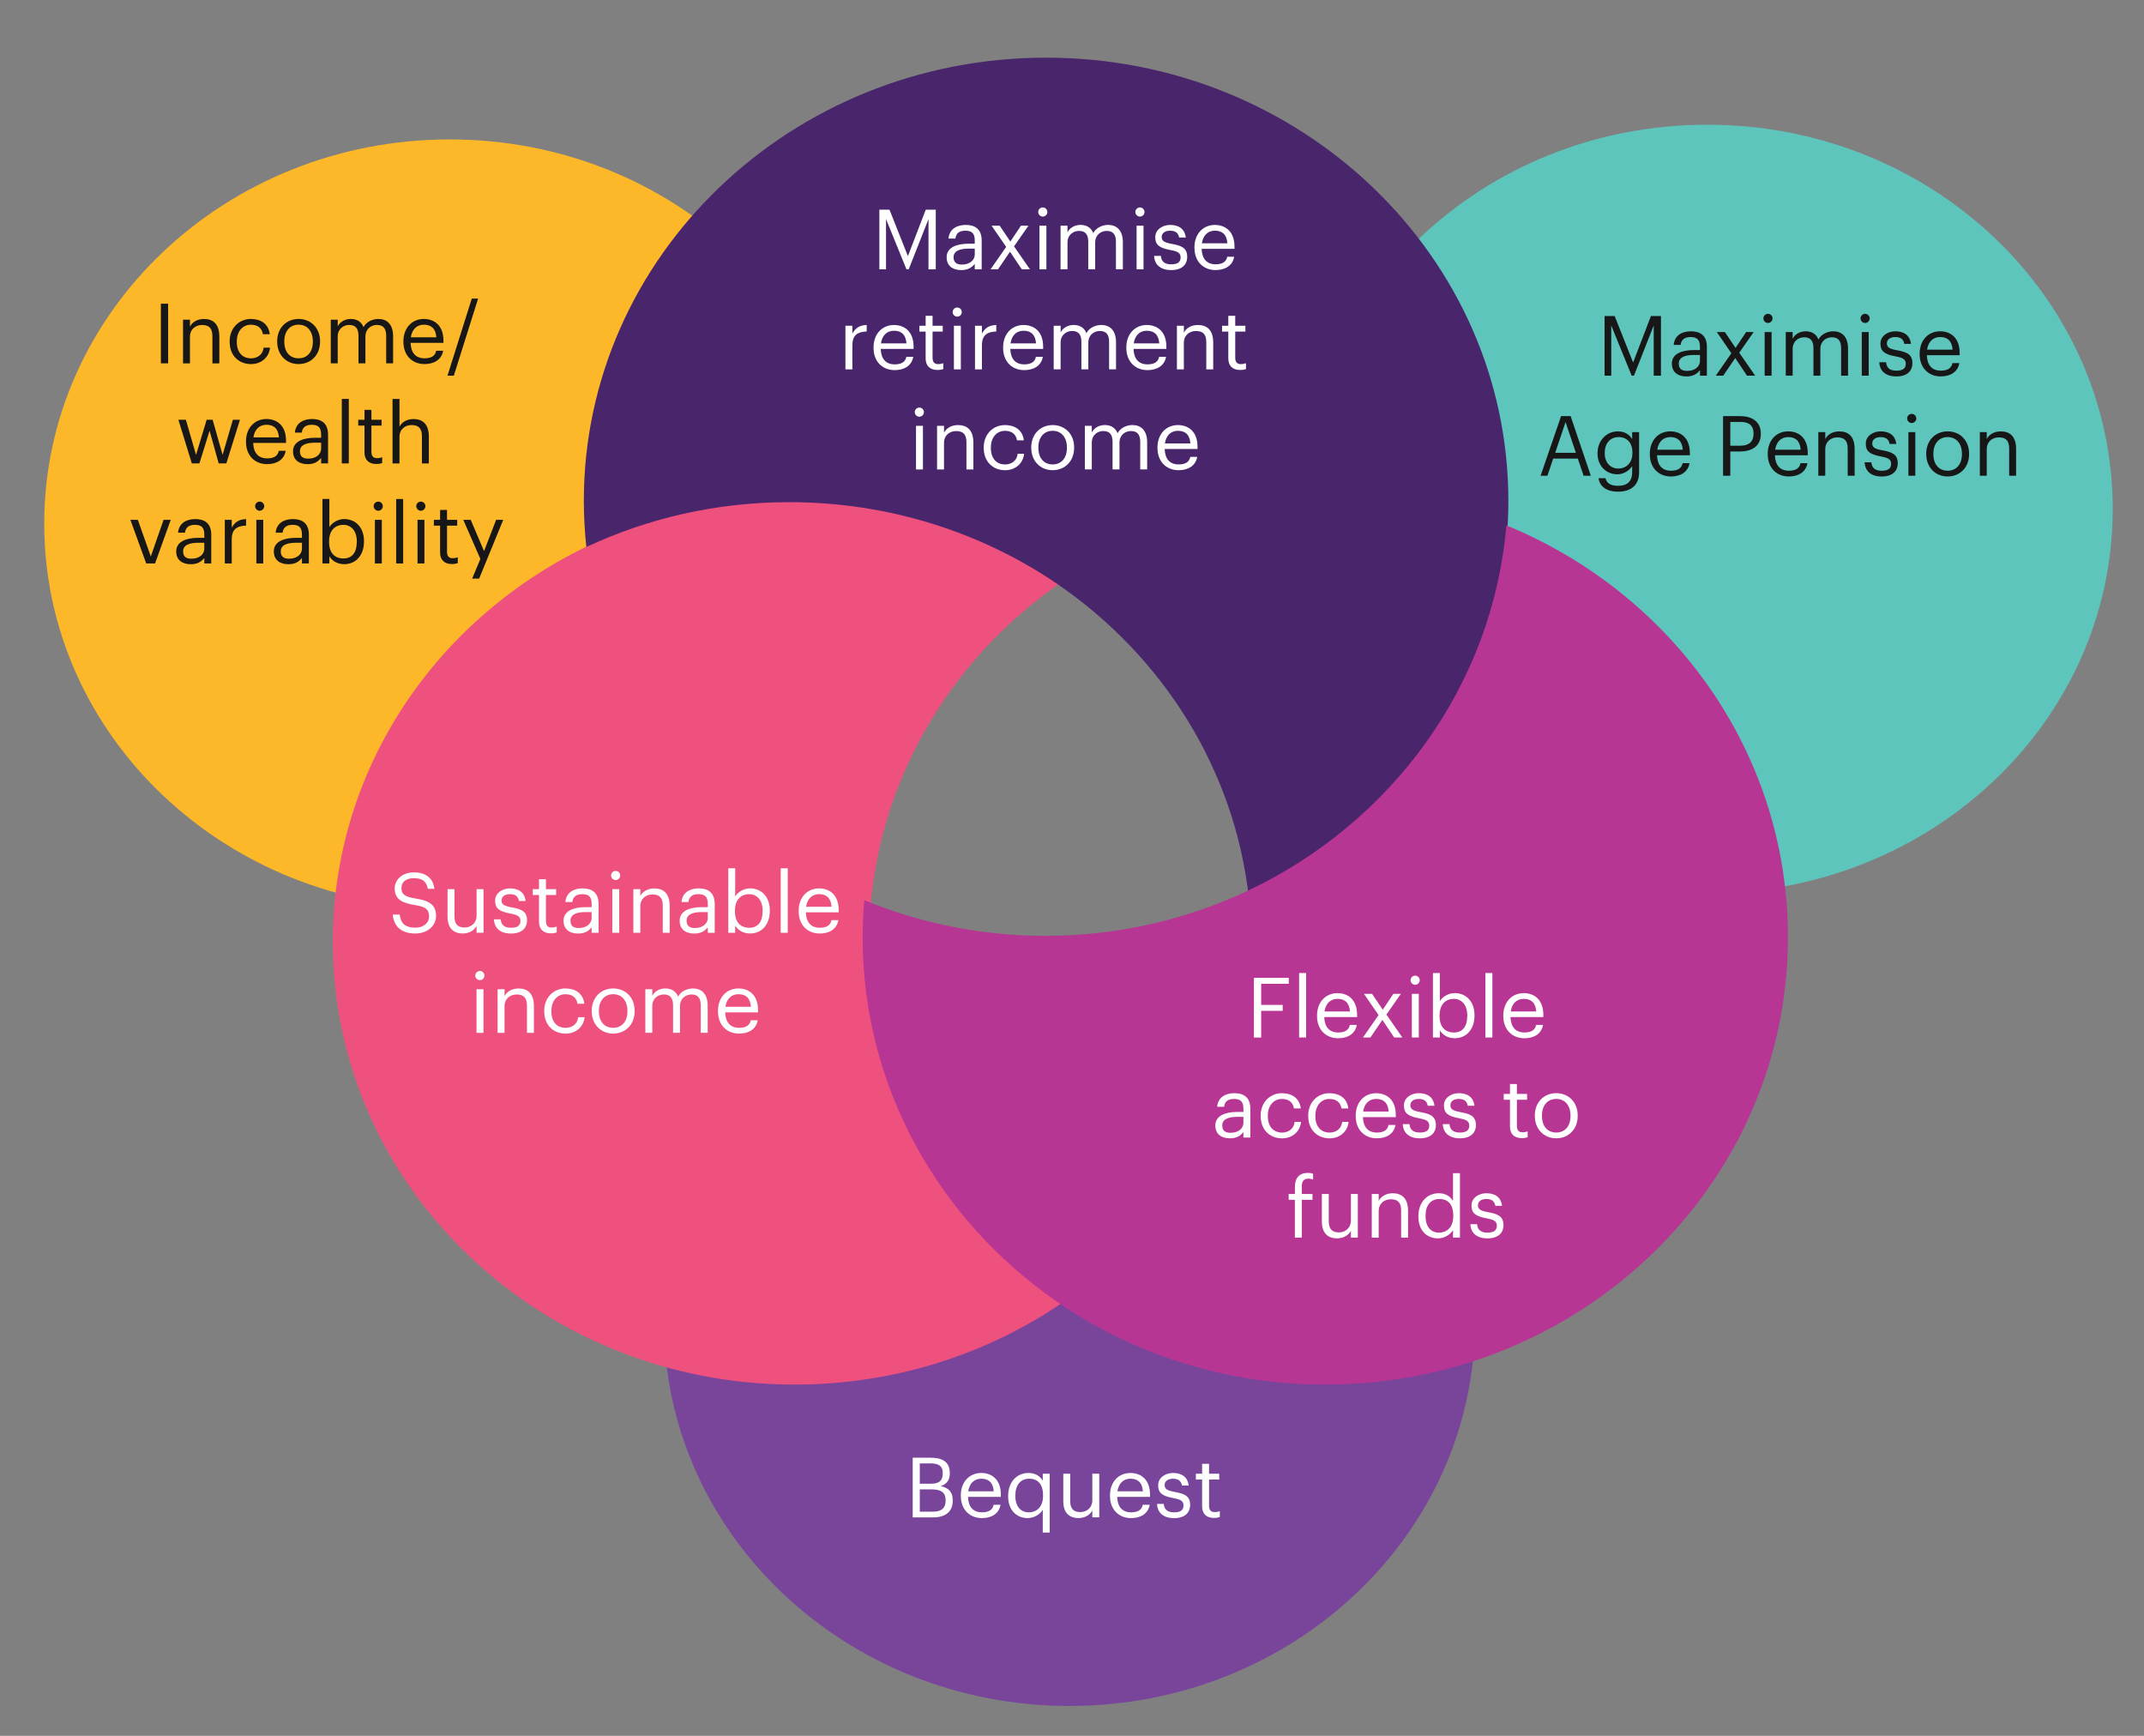 <?xml version="1.0" encoding="UTF-8"?>
<svg id="Layer_1" data-name="Layer 1" xmlns="http://www.w3.org/2000/svg" viewBox="0 0 900 728.56">
  <rect x="0" y="0" width="900" height="728.56" fill="#808080" stroke="none"/>
  <defs>
    <style>
      .cls-1 {
        fill: #fdb829;
      }

      .cls-1, .cls-2, .cls-3, .cls-4, .cls-5, .cls-6, .cls-7, .cls-8 {
        stroke-width: 0px;
      }

      .cls-1, .cls-3, .cls-4, .cls-5, .cls-6, .cls-8 {
        fill-rule: evenodd;
      }

      .cls-2 {
        fill: #171718;
      }

      .cls-3 {
        fill: #b73694;
      }

      .cls-4 {
        fill: #5ec5bc;
      }

      .cls-5 {
        fill: #79459b;
      }

      .cls-6 {
        fill: #ef517f;
      }

      .cls-7 {
        fill: #fff;
      }

      .cls-8 {
        fill: #49256c;
      }
    </style>
  </defs>
  <g>
    <path class="cls-5" d="M278.71,554.73c0-89.09,76.21-161.3,170.23-161.3s170.23,72.22,170.23,161.3-76.21,161.3-170.23,161.3-170.23-72.22-170.23-161.3h0Z"/>
    <path class="cls-1" d="M18.57,219.82c0-89.09,76.21-161.3,170.23-161.3s170.23,72.22,170.23,161.3-76.21,161.3-170.23,161.3S18.57,308.91,18.57,219.82h0Z"/>
    <path class="cls-4" d="M546.41,213.64c0-89.09,76.21-161.3,170.23-161.3s170.23,72.22,170.23,161.3-76.21,161.3-170.23,161.3-170.23-72.22-170.23-161.3h0Z"/>
    <path class="cls-6" d="M364.8,395.33h0c0-5.17.22-10.35.67-15.38h0c4.8-56.04,35.53-105.05,80.65-136.01h0c-31.7-21.63-70.6-34.42-112.58-34.42h0c-30.51,0-59.44,6.75-85.07,18.83h0c-64.38,30.11-108.76,93.55-108.76,166.98h0c0,102.6,86.72,185.81,193.83,185.81h0c41.97,0,80.87-12.79,112.58-34.49h0c-49.24-33.77-81.32-88.95-81.32-151.32"/>
    <path class="cls-8" d="M439.12,24.2h0c-107.15,0-194.04,83.33-194.04,186h0c0,6.54.38,13.01,1.05,19.41h0c25.66-12.08,54.63-18.84,85.17-18.84h0c42.02,0,80.96,12.8,112.7,34.44h0c44.05,30.27,74.36,77.65,80.29,132.07h0c59.95-28.18,102.5-84.98,108.28-151.77h0c.38-5.03.6-10.14.6-15.31h0c0-102.67-86.89-186-194.04-186"/>
    <path class="cls-3" d="M632.33,220.51h0c-5.71,67.45-48.37,124.81-108.37,153.27h0c-25.76,12.13-54.67,19.02-85.24,19.02h0c-26.89,0-52.57-5.37-75.93-14.96h0c-.45,5.08-.68,10.31-.68,15.54h0c0,63.02,32.14,118.78,81.49,152.91h0c31.69,21.93,70.67,34.85,112.73,34.85h0c107.32,0,194.21-84.08,194.21-187.76h0c0-77.69-48.67-144.34-118.21-172.87"/>
  </g>
  <g>
    <g>
      <path class="cls-2" d="M67.53,127.47h3.05v25.03h-3.05v-25.03Z"/>
      <path class="cls-2" d="M76.84,134.19h2.91v2.91c.84-1.72,2.87-3.22,5.88-3.22,3.78,0,6.44,2.07,6.44,7.39v11.24h-2.91v-11.45c0-3.22-1.37-4.66-4.31-4.66-2.7,0-5.11,1.71-5.11,5.01v11.1h-2.91v-18.31Z"/>
      <path class="cls-2" d="M96.4,143.53v-.28c0-5.6,3.99-9.38,8.89-9.38,3.81,0,7.39,1.75,7.95,6.41h-2.87c-.46-2.91-2.56-3.99-5.08-3.99-3.33,0-5.88,2.66-5.88,6.97v.28c0,4.48,2.45,6.86,5.99,6.86,2.59,0,4.94-1.5,5.25-4.48h2.7c-.39,3.96-3.57,6.9-7.98,6.9-5.11,0-8.96-3.61-8.96-9.28Z"/>
      <path class="cls-2" d="M116.35,143.5v-.28c0-5.5,3.82-9.35,9-9.35s9,3.82,9,9.31v.28c0,5.53-3.82,9.35-9.03,9.35s-8.96-3.96-8.96-9.31ZM131.33,143.5v-.25c0-4.24-2.35-6.97-5.99-6.97s-5.99,2.73-5.99,6.93v.28c0,4.17,2.28,6.9,5.99,6.9s5.99-2.76,5.99-6.9Z"/>
      <path class="cls-2" d="M138.86,134.19h2.91v2.8c.84-1.71,2.84-3.12,5.46-3.12,2.35,0,4.41.98,5.36,3.43,1.26-2.38,3.99-3.43,6.27-3.43,3.29,0,6.16,1.96,6.16,7.28v11.34h-2.91v-11.55c0-3.22-1.37-4.55-3.89-4.55-2.38,0-4.83,1.61-4.83,4.9v11.2h-2.91v-11.55c0-3.22-1.37-4.55-3.89-4.55-2.38,0-4.83,1.61-4.83,4.9v11.2h-2.91v-18.31Z"/>
      <path class="cls-2" d="M169.34,143.53v-.28c0-5.53,3.54-9.38,8.58-9.38,4.24,0,8.23,2.56,8.23,9.1v.94h-13.79c.14,4.17,2.14,6.48,5.88,6.48,2.83,0,4.48-1.05,4.87-3.18h2.91c-.63,3.67-3.68,5.6-7.81,5.6-5.18,0-8.86-3.64-8.86-9.28ZM183.17,141.57c-.28-3.78-2.24-5.29-5.25-5.29s-4.97,2.03-5.46,5.29h10.71Z"/>
      <path class="cls-2" d="M198.04,125.33h2.66l-10.19,32.34h-2.66l10.19-32.34Z"/>
      <path class="cls-2" d="M74.88,176.19h3.15l4.27,14.74,4.45-14.74h2.52l4.17,14.74,4.31-14.74h2.98l-5.71,18.31h-3.22l-3.82-13.72-4.27,13.72h-3.19l-5.64-18.31Z"/>
      <path class="cls-2" d="M103.26,185.53v-.28c0-5.53,3.54-9.38,8.58-9.38,4.24,0,8.23,2.56,8.23,9.1v.94h-13.79c.14,4.17,2.14,6.48,5.88,6.48,2.83,0,4.48-1.05,4.87-3.18h2.91c-.63,3.67-3.68,5.6-7.81,5.6-5.18,0-8.86-3.64-8.86-9.28ZM117.09,183.57c-.28-3.78-2.24-5.29-5.25-5.29s-4.97,2.03-5.46,5.29h10.71Z"/>
      <path class="cls-2" d="M123,189.42c0-4.24,4.48-5.67,9.17-5.67h2.63v-1.33c0-2.91-1.12-4.13-3.92-4.13-2.52,0-3.92,1.05-4.2,3.29h-2.91c.39-4.17,3.71-5.71,7.25-5.71s6.69,1.44,6.69,6.55v12.08h-2.91v-2.31c-1.37,1.72-3.01,2.63-5.71,2.63-3.4,0-6.09-1.65-6.09-5.39ZM134.8,188.09v-2.28h-2.52c-3.68,0-6.37.91-6.37,3.61,0,1.89.91,3.08,3.47,3.08,3.08,0,5.43-1.58,5.43-4.41Z"/>
      <path class="cls-2" d="M143.48,167.44h2.94v27.06h-2.94v-27.06Z"/>
      <path class="cls-2" d="M153,189.91v-11.27h-2.62v-2.45h2.62v-4.17h2.91v4.17h4.27v2.45h-4.27v10.99c0,1.79.81,2.66,2.28,2.66.91,0,1.61-.14,2.24-.38v2.45c-.6.21-1.3.38-2.49.38-3.33,0-4.94-1.96-4.94-4.83Z"/>
      <path class="cls-2" d="M164.79,167.44h2.91v11.66c.84-1.72,2.87-3.22,5.88-3.22,3.78,0,6.44,2.07,6.44,7.39v11.24h-2.91v-11.45c0-3.22-1.37-4.66-4.31-4.66-2.7,0-5.11,1.71-5.11,5.01v11.1h-2.91v-27.06Z"/>
      <path class="cls-2" d="M54.72,218.19h3.15l5.43,15.37,5.36-15.37h3.01l-6.58,18.31h-3.71l-6.65-18.31Z"/>
      <path class="cls-2" d="M73.97,231.42c0-4.24,4.48-5.67,9.17-5.67h2.63v-1.33c0-2.91-1.12-4.13-3.92-4.13-2.52,0-3.92,1.05-4.2,3.29h-2.91c.39-4.17,3.71-5.71,7.25-5.71s6.69,1.44,6.69,6.55v12.08h-2.91v-2.31c-1.37,1.72-3.01,2.63-5.71,2.63-3.4,0-6.09-1.65-6.09-5.39ZM85.76,230.09v-2.28h-2.52c-3.68,0-6.37.91-6.37,3.61,0,1.89.91,3.08,3.47,3.08,3.08,0,5.43-1.58,5.43-4.41Z"/>
      <path class="cls-2" d="M94.37,218.19h2.91v3.29c1.16-2.07,2.73-3.5,6.02-3.61v2.73c-3.68.17-6.02,1.33-6.02,5.85v10.05h-2.91v-18.31Z"/>
      <path class="cls-2" d="M107.08,212.45c0-1.05.88-1.92,1.93-1.92s1.92.88,1.92,1.92-.88,1.93-1.92,1.93-1.93-.88-1.93-1.93ZM107.6,218.19h2.91v18.31h-2.91v-18.31Z"/>
      <path class="cls-2" d="M114.95,231.42c0-4.24,4.48-5.67,9.17-5.67h2.63v-1.33c0-2.91-1.12-4.13-3.92-4.13-2.52,0-3.92,1.05-4.2,3.29h-2.91c.39-4.17,3.71-5.71,7.25-5.71s6.69,1.44,6.69,6.55v12.08h-2.91v-2.31c-1.37,1.72-3.01,2.63-5.71,2.63-3.4,0-6.09-1.65-6.09-5.39ZM126.75,230.09v-2.28h-2.52c-3.68,0-6.37.91-6.37,3.61,0,1.89.91,3.08,3.47,3.08,3.08,0,5.43-1.58,5.43-4.41Z"/>
      <path class="cls-2" d="M138.26,233.48v3.01h-2.91v-27.06h2.91v11.83c1.05-1.79,3.54-3.4,6.2-3.4,4.8,0,8.33,3.5,8.33,9.21v.28c0,5.6-3.29,9.45-8.33,9.45-2.98,0-5.15-1.51-6.2-3.33ZM149.78,227.5v-.28c0-4.62-2.56-6.93-5.64-6.93-3.4,0-5.99,2.24-5.99,6.93v.28c0,4.69,2.45,6.9,6.02,6.9s5.6-2.45,5.6-6.9Z"/>
      <path class="cls-2" d="M156.85,212.45c0-1.05.88-1.92,1.93-1.92s1.92.88,1.92,1.92-.88,1.93-1.92,1.93-1.93-.88-1.93-1.93ZM157.37,218.19h2.91v18.31h-2.91v-18.31Z"/>
      <path class="cls-2" d="M166.3,209.44h2.94v27.06h-2.94v-27.06Z"/>
      <path class="cls-2" d="M174.73,212.45c0-1.05.88-1.92,1.93-1.92s1.92.88,1.92,1.92-.88,1.93-1.92,1.93-1.93-.88-1.93-1.93ZM175.26,218.19h2.91v18.31h-2.91v-18.31Z"/>
      <path class="cls-2" d="M184.74,231.91v-11.27h-2.62v-2.45h2.62v-4.17h2.91v4.17h4.27v2.45h-4.27v10.99c0,1.79.81,2.66,2.28,2.66.91,0,1.61-.14,2.24-.38v2.45c-.6.21-1.3.38-2.49.38-3.33,0-4.94-1.96-4.94-4.83Z"/>
      <path class="cls-2" d="M201.65,234.6l-7.18-16.42h3.12l5.6,13.13,5.08-13.13h2.98l-10.12,24.68h-2.94l3.47-8.26Z"/>
    </g>
    <g>
      <path class="cls-7" d="M369.14,88h4.24l7.74,19.5,7.49-19.5h4.2v25.03h-3.05v-21.07l-8.3,21.07h-.95l-8.58-21.07v21.07h-2.8v-25.03Z"/>
      <path class="cls-7" d="M397.38,107.96c0-4.24,4.48-5.67,9.17-5.67h2.63v-1.33c0-2.91-1.12-4.13-3.92-4.13-2.52,0-3.92,1.05-4.2,3.29h-2.91c.39-4.17,3.71-5.71,7.25-5.71s6.69,1.44,6.69,6.55v12.08h-2.91v-2.31c-1.37,1.72-3.01,2.63-5.71,2.63-3.4,0-6.09-1.65-6.09-5.39ZM409.18,106.63v-2.28h-2.52c-3.68,0-6.37.91-6.37,3.61,0,1.89.91,3.08,3.47,3.08,3.08,0,5.43-1.58,5.43-4.41Z"/>
      <path class="cls-7" d="M422.37,103.62l-6.13-8.89h3.4l4.48,6.65,4.45-6.65h3.15l-6.06,8.68,6.69,9.63h-3.43l-4.94-7.39-5.04,7.39h-3.12l6.55-9.42Z"/>
      <path class="cls-7" d="M435.81,88.98c0-1.05.88-1.92,1.93-1.92s1.92.88,1.92,1.92-.88,1.93-1.92,1.93-1.93-.88-1.93-1.93ZM436.34,94.72h2.91v18.31h-2.91v-18.31Z"/>
      <path class="cls-7" d="M445.19,94.72h2.91v2.8c.84-1.71,2.83-3.12,5.46-3.12,2.34,0,4.41.98,5.36,3.43,1.26-2.38,3.99-3.43,6.27-3.43,3.29,0,6.16,1.96,6.16,7.28v11.34h-2.91v-11.55c0-3.22-1.37-4.55-3.88-4.55-2.38,0-4.83,1.61-4.83,4.9v11.2h-2.91v-11.55c0-3.22-1.37-4.55-3.88-4.55-2.38,0-4.83,1.61-4.83,4.9v11.2h-2.91v-18.31Z"/>
      <path class="cls-7" d="M476.59,88.98c0-1.05.88-1.92,1.93-1.92s1.92.88,1.92,1.92-.88,1.93-1.92,1.93-1.93-.88-1.93-1.93ZM477.11,94.72h2.91v18.31h-2.91v-18.31Z"/>
      <path class="cls-7" d="M484.46,107.4h2.84c.21,2.17,1.37,3.54,4.3,3.54,2.77,0,3.99-.94,3.99-2.91s-1.44-2.55-4.27-3.08c-4.76-.88-6.37-2.21-6.37-5.39,0-3.4,3.33-5.15,6.2-5.15,3.29,0,6.13,1.33,6.62,5.29h-2.8c-.42-2-1.54-2.87-3.85-2.87-2.1,0-3.47,1.05-3.47,2.63s.91,2.31,4.27,2.91c3.78.7,6.44,1.54,6.44,5.42,0,3.33-2.28,5.57-6.72,5.57s-7-2.21-7.18-5.95Z"/>
      <path class="cls-7" d="M501.4,104.07v-.28c0-5.53,3.54-9.38,8.58-9.38,4.24,0,8.23,2.56,8.23,9.1v.94h-13.79c.14,4.17,2.14,6.48,5.88,6.48,2.83,0,4.48-1.05,4.87-3.18h2.91c-.63,3.67-3.67,5.6-7.81,5.6-5.18,0-8.86-3.64-8.86-9.28ZM515.23,102.11c-.28-3.78-2.24-5.29-5.25-5.29s-4.97,2.03-5.46,5.29h10.71Z"/>
      <path class="cls-7" d="M354.89,136.72h2.91v3.29c1.16-2.07,2.73-3.5,6.02-3.61v2.73c-3.68.17-6.02,1.33-6.02,5.85v10.05h-2.91v-18.31Z"/>
      <path class="cls-7" d="M366.69,146.07v-.28c0-5.53,3.54-9.38,8.58-9.38,4.24,0,8.23,2.56,8.23,9.1v.94h-13.79c.14,4.17,2.14,6.48,5.88,6.48,2.83,0,4.48-1.05,4.87-3.18h2.91c-.63,3.67-3.68,5.6-7.81,5.6-5.18,0-8.86-3.64-8.86-9.28ZM380.51,144.11c-.28-3.78-2.24-5.29-5.25-5.29s-4.97,2.03-5.46,5.29h10.71Z"/>
      <path class="cls-7" d="M388.56,150.45v-11.27h-2.62v-2.45h2.62v-4.17h2.91v4.17h4.27v2.45h-4.27v10.99c0,1.79.81,2.66,2.28,2.66.91,0,1.61-.14,2.24-.38v2.45c-.6.21-1.3.38-2.49.38-3.33,0-4.94-1.96-4.94-4.83Z"/>
      <path class="cls-7" d="M399.9,130.98c0-1.05.88-1.92,1.93-1.92s1.92.88,1.92,1.92-.88,1.93-1.92,1.93-1.93-.88-1.93-1.93ZM400.43,136.72h2.91v18.31h-2.91v-18.31Z"/>
      <path class="cls-7" d="M409.28,136.72h2.91v3.29c1.15-2.07,2.73-3.5,6.02-3.61v2.73c-3.68.17-6.02,1.33-6.02,5.85v10.05h-2.91v-18.31Z"/>
      <path class="cls-7" d="M421.08,146.07v-.28c0-5.53,3.54-9.38,8.58-9.38,4.24,0,8.23,2.56,8.23,9.1v.94h-13.79c.14,4.17,2.14,6.48,5.88,6.48,2.83,0,4.48-1.05,4.87-3.18h2.91c-.63,3.67-3.68,5.6-7.81,5.6-5.18,0-8.86-3.64-8.86-9.28ZM434.9,144.11c-.28-3.78-2.24-5.29-5.25-5.29s-4.97,2.03-5.46,5.29h10.71Z"/>
      <path class="cls-7" d="M442.32,136.72h2.91v2.8c.84-1.71,2.84-3.12,5.46-3.12,2.35,0,4.41.98,5.36,3.43,1.26-2.38,3.99-3.43,6.27-3.43,3.29,0,6.16,1.96,6.16,7.28v11.34h-2.91v-11.55c0-3.22-1.37-4.55-3.89-4.55-2.38,0-4.83,1.61-4.83,4.9v11.2h-2.91v-11.55c0-3.22-1.37-4.55-3.89-4.55-2.38,0-4.83,1.61-4.83,4.9v11.2h-2.91v-18.31Z"/>
      <path class="cls-7" d="M472.81,146.07v-.28c0-5.53,3.54-9.38,8.58-9.38,4.24,0,8.23,2.56,8.23,9.1v.94h-13.79c.14,4.17,2.14,6.48,5.88,6.48,2.83,0,4.48-1.05,4.87-3.18h2.91c-.63,3.67-3.67,5.6-7.81,5.6-5.18,0-8.86-3.64-8.86-9.28ZM486.63,144.11c-.28-3.78-2.24-5.29-5.25-5.29s-4.97,2.03-5.46,5.29h10.71Z"/>
      <path class="cls-7" d="M494.05,136.72h2.91v2.91c.84-1.72,2.87-3.22,5.88-3.22,3.78,0,6.44,2.07,6.44,7.39v11.24h-2.91v-11.45c0-3.22-1.37-4.66-4.31-4.66-2.7,0-5.11,1.71-5.11,5.01v11.1h-2.91v-18.31Z"/>
      <path class="cls-7" d="M515.61,150.45v-11.27h-2.62v-2.45h2.62v-4.17h2.91v4.17h4.27v2.45h-4.27v10.99c0,1.79.8,2.66,2.28,2.66.91,0,1.61-.14,2.24-.38v2.45c-.6.21-1.3.38-2.49.38-3.33,0-4.94-1.96-4.94-4.83Z"/>
      <path class="cls-7" d="M383.99,172.98c0-1.05.88-1.92,1.93-1.92s1.92.88,1.92,1.92-.88,1.93-1.92,1.93-1.93-.88-1.93-1.93ZM384.52,178.72h2.91v18.31h-2.91v-18.31Z"/>
      <path class="cls-7" d="M393.37,178.72h2.91v2.91c.84-1.72,2.87-3.22,5.88-3.22,3.78,0,6.44,2.07,6.44,7.39v11.24h-2.91v-11.45c0-3.22-1.37-4.66-4.31-4.66-2.7,0-5.11,1.71-5.11,5.01v11.1h-2.91v-18.31Z"/>
      <path class="cls-7" d="M412.94,188.07v-.28c0-5.6,3.99-9.38,8.89-9.38,3.82,0,7.39,1.75,7.95,6.41h-2.87c-.46-2.91-2.56-3.99-5.08-3.99-3.33,0-5.88,2.66-5.88,6.97v.28c0,4.48,2.45,6.86,5.99,6.86,2.59,0,4.94-1.5,5.25-4.48h2.7c-.39,3.96-3.57,6.9-7.98,6.9-5.11,0-8.96-3.61-8.96-9.28Z"/>
      <path class="cls-7" d="M432.89,188.04v-.28c0-5.5,3.82-9.35,9-9.35s9,3.82,9,9.31v.28c0,5.53-3.82,9.35-9.03,9.35s-8.96-3.96-8.96-9.31ZM447.87,188.04v-.25c0-4.24-2.35-6.97-5.99-6.97s-5.99,2.73-5.99,6.93v.28c0,4.17,2.28,6.9,5.99,6.9s5.99-2.76,5.99-6.9Z"/>
      <path class="cls-7" d="M455.39,178.72h2.91v2.8c.84-1.71,2.83-3.12,5.46-3.12,2.34,0,4.41.98,5.36,3.43,1.26-2.38,3.99-3.43,6.27-3.43,3.29,0,6.16,1.96,6.16,7.28v11.34h-2.91v-11.55c0-3.22-1.37-4.55-3.88-4.55-2.38,0-4.83,1.61-4.83,4.9v11.2h-2.91v-11.55c0-3.22-1.37-4.55-3.88-4.55-2.38,0-4.83,1.61-4.83,4.9v11.2h-2.91v-18.31Z"/>
      <path class="cls-7" d="M485.88,188.07v-.28c0-5.53,3.54-9.38,8.58-9.38,4.24,0,8.23,2.56,8.23,9.1v.94h-13.79c.14,4.17,2.13,6.48,5.88,6.48,2.83,0,4.48-1.05,4.87-3.18h2.91c-.63,3.67-3.68,5.6-7.81,5.6-5.18,0-8.86-3.64-8.86-9.28ZM499.7,186.11c-.28-3.78-2.24-5.29-5.25-5.29s-4.97,2.03-5.46,5.29h10.71Z"/>
    </g>
    <g>
      <path class="cls-2" d="M673.56,132.65h4.24l7.74,19.5,7.49-19.5h4.2v25.03h-3.04v-21.07l-8.3,21.07h-.95l-8.58-21.07v21.07h-2.8v-25.03Z"/>
      <path class="cls-2" d="M701.8,152.6c0-4.24,4.48-5.67,9.17-5.67h2.63v-1.33c0-2.91-1.12-4.13-3.92-4.13-2.52,0-3.92,1.05-4.2,3.29h-2.91c.39-4.17,3.71-5.71,7.25-5.71s6.69,1.44,6.69,6.55v12.08h-2.9v-2.31c-1.37,1.72-3.01,2.63-5.71,2.63-3.4,0-6.09-1.65-6.09-5.39ZM713.6,151.27v-2.28h-2.52c-3.67,0-6.37.91-6.37,3.61,0,1.89.91,3.08,3.47,3.08,3.08,0,5.43-1.58,5.43-4.41Z"/>
      <path class="cls-2" d="M726.79,148.26l-6.12-8.89h3.39l4.48,6.65,4.45-6.65h3.15l-6.05,8.68,6.69,9.63h-3.43l-4.94-7.39-5.04,7.39h-3.12l6.54-9.42Z"/>
      <path class="cls-2" d="M740.23,133.63c0-1.05.88-1.92,1.93-1.92s1.92.88,1.92,1.92-.88,1.93-1.92,1.93-1.93-.88-1.93-1.93ZM740.76,139.37h2.91v18.31h-2.91v-18.31Z"/>
      <path class="cls-2" d="M749.61,139.37h2.9v2.8c.84-1.71,2.84-3.12,5.46-3.12,2.35,0,4.41.98,5.36,3.43,1.26-2.38,3.99-3.43,6.27-3.43,3.29,0,6.16,1.96,6.16,7.28v11.34h-2.9v-11.55c0-3.22-1.37-4.55-3.89-4.55-2.38,0-4.83,1.61-4.83,4.9v11.2h-2.9v-11.55c0-3.22-1.37-4.55-3.89-4.55-2.38,0-4.83,1.61-4.83,4.9v11.2h-2.9v-18.31Z"/>
      <path class="cls-2" d="M781.01,133.63c0-1.05.88-1.92,1.92-1.92s1.92.88,1.92,1.92-.88,1.93-1.92,1.93-1.92-.88-1.92-1.93ZM781.53,139.37h2.91v18.31h-2.91v-18.31Z"/>
      <path class="cls-2" d="M788.88,152.04h2.84c.21,2.17,1.37,3.54,4.3,3.54,2.77,0,3.99-.94,3.99-2.91s-1.43-2.55-4.27-3.08c-4.76-.88-6.37-2.21-6.37-5.39,0-3.4,3.33-5.15,6.2-5.15,3.29,0,6.13,1.33,6.62,5.29h-2.8c-.42-2-1.54-2.87-3.85-2.87-2.1,0-3.47,1.05-3.47,2.63s.91,2.31,4.27,2.91c3.78.7,6.44,1.54,6.44,5.42,0,3.33-2.28,5.57-6.72,5.57s-7-2.21-7.18-5.95Z"/>
      <path class="cls-2" d="M805.82,148.71v-.28c0-5.53,3.54-9.38,8.58-9.38,4.24,0,8.23,2.56,8.23,9.1v.94h-13.79c.14,4.17,2.13,6.48,5.88,6.48,2.83,0,4.48-1.05,4.87-3.18h2.9c-.63,3.67-3.67,5.6-7.8,5.6-5.18,0-8.86-3.64-8.86-9.28ZM819.65,146.75c-.28-3.78-2.24-5.29-5.25-5.29s-4.97,2.03-5.46,5.29h10.71Z"/>
      <path class="cls-2" d="M655.32,174.65h3.99l8.47,25.03h-3.01l-2.45-7.21h-10.33l-2.42,7.21h-2.87l8.61-25.03ZM652.84,190.05h8.68l-4.34-12.88-4.34,12.88Z"/>
      <path class="cls-2" d="M671,200.72h2.97c.42,2.1,2.17,3.19,5.29,3.19,3.61,0,5.88-1.71,5.88-5.64v-2.66c-1.05,1.79-3.54,3.47-6.2,3.47-4.8,0-8.33-3.64-8.33-8.68v-.24c0-4.97,3.5-9.1,8.54-9.1,3.05,0,4.94,1.47,5.99,3.26v-2.94h2.91v17.08c-.03,5.32-3.64,7.91-8.75,7.91-5.43,0-7.81-2.55-8.29-5.64ZM685.25,190.19v-.25c0-4.09-2.24-6.48-5.81-6.48s-5.81,2.7-5.81,6.55v.28c0,3.99,2.55,6.37,5.63,6.37,3.4,0,5.99-2.38,5.99-6.48Z"/>
      <path class="cls-2" d="M692.56,190.71v-.28c0-5.53,3.54-9.38,8.58-9.38,4.24,0,8.23,2.56,8.23,9.1v.94h-13.79c.14,4.17,2.14,6.48,5.88,6.48,2.83,0,4.48-1.05,4.87-3.18h2.91c-.63,3.67-3.68,5.6-7.81,5.6-5.18,0-8.86-3.64-8.86-9.28ZM706.39,188.75c-.28-3.78-2.24-5.29-5.25-5.29s-4.97,2.03-5.46,5.29h10.71Z"/>
      <path class="cls-2" d="M723.29,174.65h7.11c4.8,0,8.75,2.1,8.75,7.32v.14c0,5.32-3.99,7.39-8.75,7.39h-4.06v10.19h-3.04v-25.03ZM730.61,187.07c3.57,0,5.49-1.75,5.49-4.97v-.14c0-3.54-2.1-4.87-5.49-4.87h-4.27v9.98h4.27Z"/>
      <path class="cls-2" d="M742.05,190.71v-.28c0-5.53,3.54-9.38,8.58-9.38,4.24,0,8.23,2.56,8.23,9.1v.94h-13.79c.14,4.17,2.14,6.48,5.88,6.48,2.84,0,4.48-1.05,4.87-3.18h2.91c-.63,3.67-3.68,5.6-7.81,5.6-5.18,0-8.86-3.64-8.86-9.28ZM755.88,188.75c-.28-3.78-2.24-5.29-5.25-5.29s-4.97,2.03-5.46,5.29h10.71Z"/>
      <path class="cls-2" d="M763.3,181.37h2.91v2.91c.84-1.72,2.87-3.22,5.88-3.22,3.78,0,6.44,2.07,6.44,7.39v11.24h-2.91v-11.45c0-3.22-1.37-4.66-4.31-4.66-2.7,0-5.11,1.71-5.11,5.01v11.1h-2.91v-18.31Z"/>
      <path class="cls-2" d="M782.72,194.04h2.83c.21,2.17,1.37,3.54,4.31,3.54,2.77,0,3.99-.94,3.99-2.91s-1.44-2.55-4.27-3.08c-4.76-.88-6.37-2.21-6.37-5.39,0-3.4,3.32-5.15,6.2-5.15,3.29,0,6.12,1.33,6.62,5.29h-2.8c-.42-2-1.54-2.87-3.85-2.87-2.1,0-3.46,1.05-3.46,2.63s.91,2.31,4.27,2.91c3.78.7,6.44,1.54,6.44,5.42,0,3.33-2.28,5.57-6.72,5.57s-7-2.21-7.18-5.95Z"/>
      <path class="cls-2" d="M800.57,175.63c0-1.05.88-1.92,1.93-1.92s1.92.88,1.92,1.92-.88,1.93-1.92,1.93-1.93-.88-1.93-1.93ZM801.1,181.37h2.9v18.31h-2.9v-18.31Z"/>
      <path class="cls-2" d="M808.58,190.68v-.28c0-5.5,3.82-9.35,9-9.35s9,3.82,9,9.31v.28c0,5.53-3.82,9.35-9.03,9.35s-8.96-3.96-8.96-9.31ZM823.57,190.68v-.25c0-4.24-2.35-6.97-5.99-6.97s-5.99,2.73-5.99,6.93v.28c0,4.17,2.28,6.9,5.99,6.9s5.99-2.76,5.99-6.9Z"/>
      <path class="cls-2" d="M831.09,181.37h2.9v2.91c.84-1.72,2.87-3.22,5.88-3.22,3.78,0,6.44,2.07,6.44,7.39v11.24h-2.91v-11.45c0-3.22-1.37-4.66-4.3-4.66-2.7,0-5.11,1.71-5.11,5.01v11.1h-2.9v-18.31Z"/>
    </g>
    <g>
      <path class="cls-7" d="M164.84,383.87h2.94c.38,2.98,1.58,5.5,6.62,5.5,3.22,0,5.71-1.89,5.71-4.73s-1.3-4.03-6.06-4.8c-5.25-.8-8.37-2.45-8.37-6.9,0-3.85,3.33-6.79,8.05-6.79,5.01,0,8.12,2.45,8.61,6.9h-2.73c-.6-3.15-2.42-4.45-5.88-4.45s-5.22,1.72-5.22,4.06.91,3.71,6.02,4.48c5.57.88,8.51,2.56,8.51,7.28,0,4.2-3.68,7.39-8.65,7.39-6.69,0-9.1-3.68-9.56-7.95Z"/>
      <path class="cls-7" d="M187.87,384.78v-11.59h2.91v11.45c0,3.22,1.37,4.66,4.24,4.66,2.59,0,5.04-1.72,5.04-5.01v-11.1h2.91v18.31h-2.91v-2.91c-.84,1.71-2.87,3.22-5.81,3.22-3.64,0-6.37-2-6.37-7.04Z"/>
      <path class="cls-7" d="M207.33,385.87h2.84c.21,2.17,1.37,3.54,4.31,3.54,2.77,0,3.99-.94,3.99-2.91s-1.44-2.55-4.27-3.08c-4.76-.88-6.37-2.21-6.37-5.39,0-3.4,3.33-5.15,6.2-5.15,3.29,0,6.13,1.33,6.62,5.29h-2.8c-.42-2-1.54-2.87-3.85-2.87-2.1,0-3.47,1.05-3.47,2.63s.91,2.31,4.27,2.91c3.78.7,6.44,1.54,6.44,5.42,0,3.33-2.28,5.57-6.72,5.57s-7-2.21-7.18-5.95Z"/>
      <path class="cls-7" d="M226.27,386.92v-11.27h-2.62v-2.45h2.62v-4.17h2.91v4.17h4.27v2.45h-4.27v10.99c0,1.79.81,2.66,2.28,2.66.91,0,1.61-.14,2.24-.38v2.45c-.6.21-1.3.38-2.49.38-3.33,0-4.94-1.96-4.94-4.83Z"/>
      <path class="cls-7" d="M236.56,386.43c0-4.24,4.48-5.67,9.17-5.67h2.63v-1.33c0-2.91-1.12-4.13-3.92-4.13-2.52,0-3.92,1.05-4.2,3.29h-2.91c.39-4.17,3.71-5.71,7.25-5.71s6.69,1.44,6.69,6.55v12.08h-2.91v-2.31c-1.37,1.72-3.01,2.63-5.71,2.63-3.4,0-6.09-1.65-6.09-5.39ZM248.35,385.1v-2.28h-2.52c-3.68,0-6.37.91-6.37,3.61,0,1.89.91,3.08,3.47,3.08,3.08,0,5.43-1.58,5.43-4.41Z"/>
      <path class="cls-7" d="M256.51,367.46c0-1.05.88-1.92,1.93-1.92s1.92.88,1.92,1.92-.88,1.93-1.92,1.93-1.93-.88-1.93-1.93ZM257.03,373.2h2.91v18.31h-2.91v-18.31Z"/>
      <path class="cls-7" d="M265.89,373.2h2.91v2.91c.84-1.72,2.87-3.22,5.88-3.22,3.78,0,6.44,2.07,6.44,7.39v11.24h-2.91v-11.45c0-3.22-1.37-4.66-4.31-4.66-2.7,0-5.11,1.71-5.11,5.01v11.1h-2.91v-18.31Z"/>
      <path class="cls-7" d="M285.31,386.43c0-4.24,4.48-5.67,9.17-5.67h2.63v-1.33c0-2.91-1.12-4.13-3.92-4.13-2.52,0-3.92,1.05-4.2,3.29h-2.91c.39-4.17,3.71-5.71,7.25-5.71s6.69,1.44,6.69,6.55v12.08h-2.91v-2.31c-1.37,1.72-3.01,2.63-5.71,2.63-3.4,0-6.09-1.65-6.09-5.39ZM297.11,385.1v-2.28h-2.52c-3.68,0-6.37.91-6.37,3.61,0,1.89.91,3.08,3.47,3.08,3.08,0,5.43-1.58,5.43-4.41Z"/>
      <path class="cls-7" d="M308.62,388.49v3.01h-2.91v-27.06h2.91v11.83c1.05-1.79,3.54-3.4,6.2-3.4,4.8,0,8.33,3.5,8.33,9.21v.28c0,5.6-3.29,9.45-8.33,9.45-2.98,0-5.15-1.51-6.2-3.33ZM320.14,382.51v-.28c0-4.62-2.56-6.93-5.64-6.93-3.4,0-5.99,2.24-5.99,6.93v.28c0,4.69,2.45,6.9,6.02,6.9s5.6-2.45,5.6-6.9Z"/>
      <path class="cls-7" d="M327.73,364.45h2.94v27.06h-2.94v-27.06Z"/>
      <path class="cls-7" d="M335.25,382.54v-.28c0-5.53,3.54-9.38,8.58-9.38,4.24,0,8.23,2.56,8.23,9.1v.94h-13.79c.14,4.17,2.14,6.48,5.88,6.48,2.83,0,4.48-1.05,4.87-3.18h2.91c-.63,3.67-3.68,5.6-7.81,5.6-5.18,0-8.86-3.64-8.86-9.28ZM349.08,380.58c-.28-3.78-2.24-5.29-5.25-5.29s-4.97,2.03-5.46,5.29h10.71Z"/>
      <path class="cls-7" d="M199.51,409.46c0-1.05.88-1.92,1.93-1.92s1.92.88,1.92,1.92-.88,1.93-1.92,1.93-1.93-.88-1.93-1.93ZM200.03,415.2h2.91v18.31h-2.91v-18.31Z"/>
      <path class="cls-7" d="M208.89,415.2h2.91v2.91c.84-1.72,2.87-3.22,5.88-3.22,3.78,0,6.44,2.07,6.44,7.39v11.24h-2.91v-11.45c0-3.22-1.37-4.66-4.31-4.66-2.7,0-5.11,1.71-5.11,5.01v11.1h-2.91v-18.31Z"/>
      <path class="cls-7" d="M228.45,424.54v-.28c0-5.6,3.99-9.38,8.89-9.38,3.82,0,7.39,1.75,7.95,6.41h-2.87c-.46-2.91-2.56-3.99-5.08-3.99-3.33,0-5.88,2.66-5.88,6.97v.28c0,4.48,2.45,6.86,5.99,6.86,2.59,0,4.94-1.5,5.25-4.48h2.7c-.39,3.96-3.57,6.9-7.98,6.9-5.11,0-8.96-3.61-8.96-9.28Z"/>
      <path class="cls-7" d="M248.4,424.51v-.28c0-5.5,3.82-9.35,9-9.35s9,3.82,9,9.31v.28c0,5.53-3.82,9.35-9.03,9.35s-8.96-3.96-8.96-9.31ZM263.38,424.51v-.25c0-4.24-2.35-6.97-5.99-6.97s-5.99,2.73-5.99,6.93v.28c0,4.17,2.28,6.9,5.99,6.9s5.99-2.76,5.99-6.9Z"/>
      <path class="cls-7" d="M270.91,415.2h2.91v2.8c.84-1.71,2.83-3.12,5.46-3.12,2.35,0,4.41.98,5.36,3.43,1.26-2.38,3.99-3.43,6.27-3.43,3.29,0,6.16,1.96,6.16,7.28v11.34h-2.91v-11.55c0-3.22-1.37-4.55-3.89-4.55-2.38,0-4.83,1.61-4.83,4.9v11.2h-2.91v-11.55c0-3.22-1.37-4.55-3.89-4.55-2.38,0-4.83,1.61-4.83,4.9v11.2h-2.91v-18.31Z"/>
      <path class="cls-7" d="M301.39,424.54v-.28c0-5.53,3.54-9.38,8.58-9.38,4.24,0,8.23,2.56,8.23,9.1v.94h-13.79c.14,4.17,2.14,6.48,5.88,6.48,2.83,0,4.48-1.05,4.87-3.18h2.91c-.63,3.67-3.68,5.6-7.81,5.6-5.18,0-8.86-3.64-8.86-9.28ZM315.22,422.58c-.28-3.78-2.24-5.29-5.25-5.29s-4.97,2.03-5.46,5.29h10.71Z"/>
    </g>
    <g>
      <path class="cls-7" d="M526.37,410.43h14.63v2.49h-11.59v8.86h9.03v2.49h-9.03v11.2h-3.05v-25.03Z"/>
      <path class="cls-7" d="M545.34,408.4h2.94v27.06h-2.94v-27.06Z"/>
      <path class="cls-7" d="M552.86,426.5v-.28c0-5.53,3.54-9.38,8.58-9.38,4.24,0,8.23,2.56,8.23,9.1v.94h-13.79c.14,4.17,2.13,6.48,5.88,6.48,2.83,0,4.48-1.05,4.87-3.18h2.91c-.63,3.67-3.68,5.6-7.81,5.6-5.18,0-8.86-3.64-8.86-9.28ZM566.69,424.54c-.28-3.78-2.24-5.29-5.25-5.29s-4.97,2.03-5.46,5.29h10.71Z"/>
      <path class="cls-7" d="M578.69,426.04l-6.13-8.89h3.4l4.48,6.65,4.45-6.65h3.15l-6.06,8.68,6.69,9.63h-3.43l-4.94-7.39-5.04,7.39h-3.12l6.55-9.42Z"/>
      <path class="cls-7" d="M592.13,411.41c0-1.05.88-1.92,1.92-1.92s1.92.88,1.92,1.92-.88,1.93-1.92,1.93-1.92-.88-1.92-1.93ZM592.66,417.15h2.91v18.31h-2.91v-18.31Z"/>
      <path class="cls-7" d="M604.42,432.45v3.01h-2.91v-27.06h2.91v11.83c1.05-1.79,3.54-3.4,6.2-3.4,4.8,0,8.33,3.5,8.33,9.21v.28c0,5.6-3.29,9.45-8.33,9.45-2.98,0-5.15-1.51-6.2-3.33ZM615.93,426.46v-.28c0-4.62-2.55-6.93-5.64-6.93-3.39,0-5.99,2.24-5.99,6.93v.28c0,4.69,2.45,6.9,6.02,6.9s5.6-2.45,5.6-6.9Z"/>
      <path class="cls-7" d="M623.53,408.4h2.94v27.06h-2.94v-27.06Z"/>
      <path class="cls-7" d="M631.05,426.5v-.28c0-5.53,3.54-9.38,8.58-9.38,4.24,0,8.23,2.56,8.23,9.1v.94h-13.79c.14,4.17,2.13,6.48,5.88,6.48,2.83,0,4.48-1.05,4.87-3.18h2.91c-.63,3.67-3.68,5.6-7.81,5.6-5.18,0-8.86-3.64-8.86-9.28ZM644.88,424.54c-.28-3.78-2.24-5.29-5.25-5.29s-4.97,2.03-5.46,5.29h10.71Z"/>
      <path class="cls-7" d="M510.16,472.38c0-4.24,4.48-5.67,9.17-5.67h2.63v-1.33c0-2.91-1.12-4.13-3.92-4.13-2.52,0-3.92,1.05-4.2,3.29h-2.91c.38-4.17,3.71-5.71,7.25-5.71s6.69,1.44,6.69,6.55v12.08h-2.91v-2.31c-1.37,1.72-3.01,2.63-5.71,2.63-3.4,0-6.09-1.65-6.09-5.39ZM521.96,471.05v-2.28h-2.52c-3.68,0-6.37.91-6.37,3.61,0,1.89.91,3.08,3.47,3.08,3.08,0,5.43-1.58,5.43-4.41Z"/>
      <path class="cls-7" d="M529.2,468.5v-.28c0-5.6,3.99-9.38,8.89-9.38,3.81,0,7.39,1.75,7.95,6.41h-2.87c-.46-2.91-2.56-3.99-5.08-3.99-3.33,0-5.88,2.66-5.88,6.97v.28c0,4.48,2.45,6.86,5.99,6.86,2.59,0,4.94-1.5,5.25-4.48h2.7c-.39,3.96-3.57,6.9-7.98,6.9-5.11,0-8.96-3.61-8.96-9.28Z"/>
      <path class="cls-7" d="M549.15,468.5v-.28c0-5.6,3.99-9.38,8.89-9.38,3.82,0,7.39,1.75,7.95,6.41h-2.87c-.46-2.91-2.55-3.99-5.08-3.99-3.33,0-5.88,2.66-5.88,6.97v.28c0,4.48,2.45,6.86,5.99,6.86,2.59,0,4.94-1.5,5.25-4.48h2.7c-.38,3.96-3.57,6.9-7.98,6.9-5.11,0-8.96-3.61-8.96-9.28Z"/>
      <path class="cls-7" d="M569.1,468.5v-.28c0-5.53,3.54-9.38,8.58-9.38,4.24,0,8.23,2.56,8.23,9.1v.94h-13.79c.14,4.17,2.13,6.48,5.88,6.48,2.83,0,4.48-1.05,4.87-3.18h2.91c-.63,3.67-3.68,5.6-7.81,5.6-5.18,0-8.86-3.64-8.86-9.28ZM582.93,466.54c-.28-3.78-2.24-5.29-5.25-5.29s-4.97,2.03-5.46,5.29h10.71Z"/>
      <path class="cls-7" d="M588.84,471.82h2.83c.21,2.17,1.37,3.54,4.31,3.54,2.77,0,3.99-.94,3.99-2.91s-1.43-2.55-4.27-3.08c-4.76-.88-6.37-2.21-6.37-5.39,0-3.4,3.33-5.15,6.2-5.15,3.29,0,6.13,1.33,6.62,5.29h-2.8c-.42-2-1.54-2.87-3.85-2.87-2.1,0-3.46,1.05-3.46,2.63s.91,2.31,4.27,2.91c3.78.7,6.44,1.54,6.44,5.42,0,3.33-2.28,5.57-6.72,5.57s-7-2.21-7.18-5.95Z"/>
      <path class="cls-7" d="M605.64,471.82h2.83c.21,2.17,1.37,3.54,4.31,3.54,2.77,0,3.99-.94,3.99-2.91s-1.43-2.55-4.27-3.08c-4.76-.88-6.37-2.21-6.37-5.39,0-3.4,3.33-5.15,6.2-5.15,3.29,0,6.13,1.33,6.62,5.29h-2.8c-.42-2-1.54-2.87-3.85-2.87-2.1,0-3.46,1.05-3.46,2.63s.91,2.31,4.27,2.91c3.78.7,6.44,1.54,6.44,5.42,0,3.33-2.28,5.57-6.72,5.57s-7-2.21-7.18-5.95Z"/>
      <path class="cls-7" d="M633.85,472.87v-11.27h-2.62v-2.45h2.62v-4.17h2.91v4.17h4.27v2.45h-4.27v10.99c0,1.79.8,2.66,2.28,2.66.91,0,1.61-.14,2.24-.38v2.45c-.6.21-1.3.38-2.49.38-3.33,0-4.94-1.96-4.94-4.83Z"/>
      <path class="cls-7" d="M644.28,468.46v-.28c0-5.5,3.82-9.35,9-9.35s9,3.82,9,9.31v.28c0,5.53-3.82,9.35-9.03,9.35s-8.96-3.96-8.96-9.31ZM659.26,468.46v-.25c0-4.24-2.35-6.97-5.99-6.97s-5.99,2.73-5.99,6.93v.28c0,4.17,2.28,6.9,5.99,6.9s5.99-2.76,5.99-6.9Z"/>
      <path class="cls-7" d="M543.57,503.6h-2.62v-2.45h2.62v-2.98c0-3.71,1.82-5.88,5.46-5.88.95,0,1.44.11,2.17.35v2.45c-.52-.21-1.26-.39-2.07-.39-1.89,0-2.66,1.3-2.66,3.15v3.29h4.48v2.45h-4.48v15.86h-2.91v-15.86Z"/>
      <path class="cls-7" d="M554.88,512.74v-11.59h2.91v11.45c0,3.22,1.37,4.66,4.24,4.66,2.59,0,5.04-1.72,5.04-5.01v-11.1h2.91v18.31h-2.91v-2.91c-.84,1.71-2.87,3.22-5.81,3.22-3.64,0-6.37-2-6.37-7.04Z"/>
      <path class="cls-7" d="M575.84,501.15h2.91v2.91c.84-1.72,2.87-3.22,5.88-3.22,3.78,0,6.44,2.07,6.44,7.39v11.24h-2.91v-11.45c0-3.22-1.37-4.66-4.31-4.66-2.7,0-5.11,1.71-5.11,5.01v11.1h-2.91v-18.31Z"/>
      <path class="cls-7" d="M595.41,510.67v-.28c0-5.6,3.5-9.56,8.54-9.56,3.04,0,4.94,1.47,5.99,3.26v-11.69h2.91v27.06h-2.91v-3.15c-1.05,1.79-3.61,3.47-6.27,3.47-4.79,0-8.26-3.4-8.26-9.1ZM610.04,510.43v-.28c0-4.69-2.24-6.9-5.81-6.9s-5.81,2.56-5.81,7v.28c0,4.62,2.49,6.83,5.57,6.83,3.4,0,6.06-2.24,6.06-6.93Z"/>
      <path class="cls-7" d="M617.21,513.82h2.83c.21,2.17,1.37,3.54,4.31,3.54,2.77,0,3.99-.94,3.99-2.91s-1.43-2.55-4.27-3.08c-4.76-.88-6.37-2.21-6.37-5.39,0-3.4,3.33-5.15,6.2-5.15,3.29,0,6.13,1.33,6.62,5.29h-2.8c-.42-2-1.54-2.87-3.85-2.87-2.1,0-3.46,1.05-3.46,2.63s.91,2.31,4.27,2.91c3.78.7,6.44,1.54,6.44,5.42,0,3.33-2.28,5.57-6.72,5.57s-7-2.21-7.18-5.95Z"/>
    </g>
    <g>
      <path class="cls-7" d="M383.13,611.84h7.53c4.66,0,8.05,1.54,8.05,6.48v.14c0,2.28-.91,4.31-3.78,5.29,3.64.88,5.01,2.73,5.01,5.99v.14c0,4.73-3.22,7-8.23,7h-8.58v-25.03ZM390.66,622.76c3.68,0,5.08-1.33,5.08-4.41v-.14c0-2.83-1.65-3.99-5.15-3.99h-4.48v8.54h4.55ZM391.64,634.49c3.64,0,5.32-1.61,5.32-4.66v-.14c0-3.08-1.71-4.55-5.74-4.55h-5.11v9.35h5.53Z"/>
      <path class="cls-7" d="M403.33,627.9v-.28c0-5.53,3.54-9.38,8.58-9.38,4.24,0,8.23,2.56,8.23,9.1v.94h-13.79c.14,4.17,2.14,6.48,5.88,6.48,2.83,0,4.48-1.05,4.87-3.18h2.91c-.63,3.67-3.68,5.6-7.81,5.6-5.18,0-8.86-3.64-8.86-9.28ZM417.15,625.94c-.28-3.78-2.24-5.29-5.25-5.29s-4.97,2.03-5.46,5.29h10.71Z"/>
      <path class="cls-7" d="M437.73,633.71c-1.05,1.79-3.61,3.47-6.27,3.47-4.8,0-8.26-3.4-8.26-9.1v-.28c0-5.6,3.5-9.56,8.54-9.56,3.04,0,4.94,1.47,5.99,3.26v-2.94h2.91v24.68h-2.91v-9.52ZM437.84,627.83v-.28c0-4.69-2.24-6.9-5.81-6.9s-5.81,2.56-5.81,7v.28c0,4.62,2.49,6.83,5.57,6.83,3.4,0,6.06-2.24,6.06-6.93Z"/>
      <path class="cls-7" d="M446.34,630.14v-11.59h2.91v11.45c0,3.22,1.37,4.66,4.24,4.66,2.59,0,5.04-1.72,5.04-5.01v-11.1h2.91v18.31h-2.91v-2.91c-.84,1.71-2.87,3.22-5.81,3.22-3.64,0-6.37-2-6.37-7.04Z"/>
      <path class="cls-7" d="M465.94,627.9v-.28c0-5.53,3.54-9.38,8.58-9.38,4.24,0,8.23,2.56,8.23,9.1v.94h-13.79c.14,4.17,2.13,6.48,5.88,6.48,2.83,0,4.48-1.05,4.87-3.18h2.91c-.63,3.67-3.68,5.6-7.81,5.6-5.18,0-8.86-3.64-8.86-9.28ZM479.77,625.94c-.28-3.78-2.24-5.29-5.25-5.29s-4.97,2.03-5.46,5.29h10.71Z"/>
      <path class="cls-7" d="M485.68,631.23h2.83c.21,2.17,1.37,3.54,4.31,3.54,2.77,0,3.99-.94,3.99-2.91s-1.43-2.55-4.27-3.08c-4.76-.88-6.37-2.21-6.37-5.39,0-3.4,3.33-5.15,6.2-5.15,3.29,0,6.13,1.33,6.62,5.29h-2.8c-.42-2-1.54-2.87-3.85-2.87-2.1,0-3.46,1.05-3.46,2.63s.91,2.31,4.27,2.91c3.78.7,6.44,1.54,6.44,5.42,0,3.33-2.28,5.57-6.72,5.57s-7-2.21-7.18-5.95Z"/>
      <path class="cls-7" d="M504.62,632.28v-11.27h-2.62v-2.45h2.62v-4.17h2.91v4.17h4.27v2.45h-4.27v10.99c0,1.79.81,2.66,2.28,2.66.91,0,1.61-.14,2.24-.38v2.45c-.59.21-1.29.38-2.49.38-3.33,0-4.94-1.96-4.94-4.83Z"/>
    </g>
  </g>
</svg>